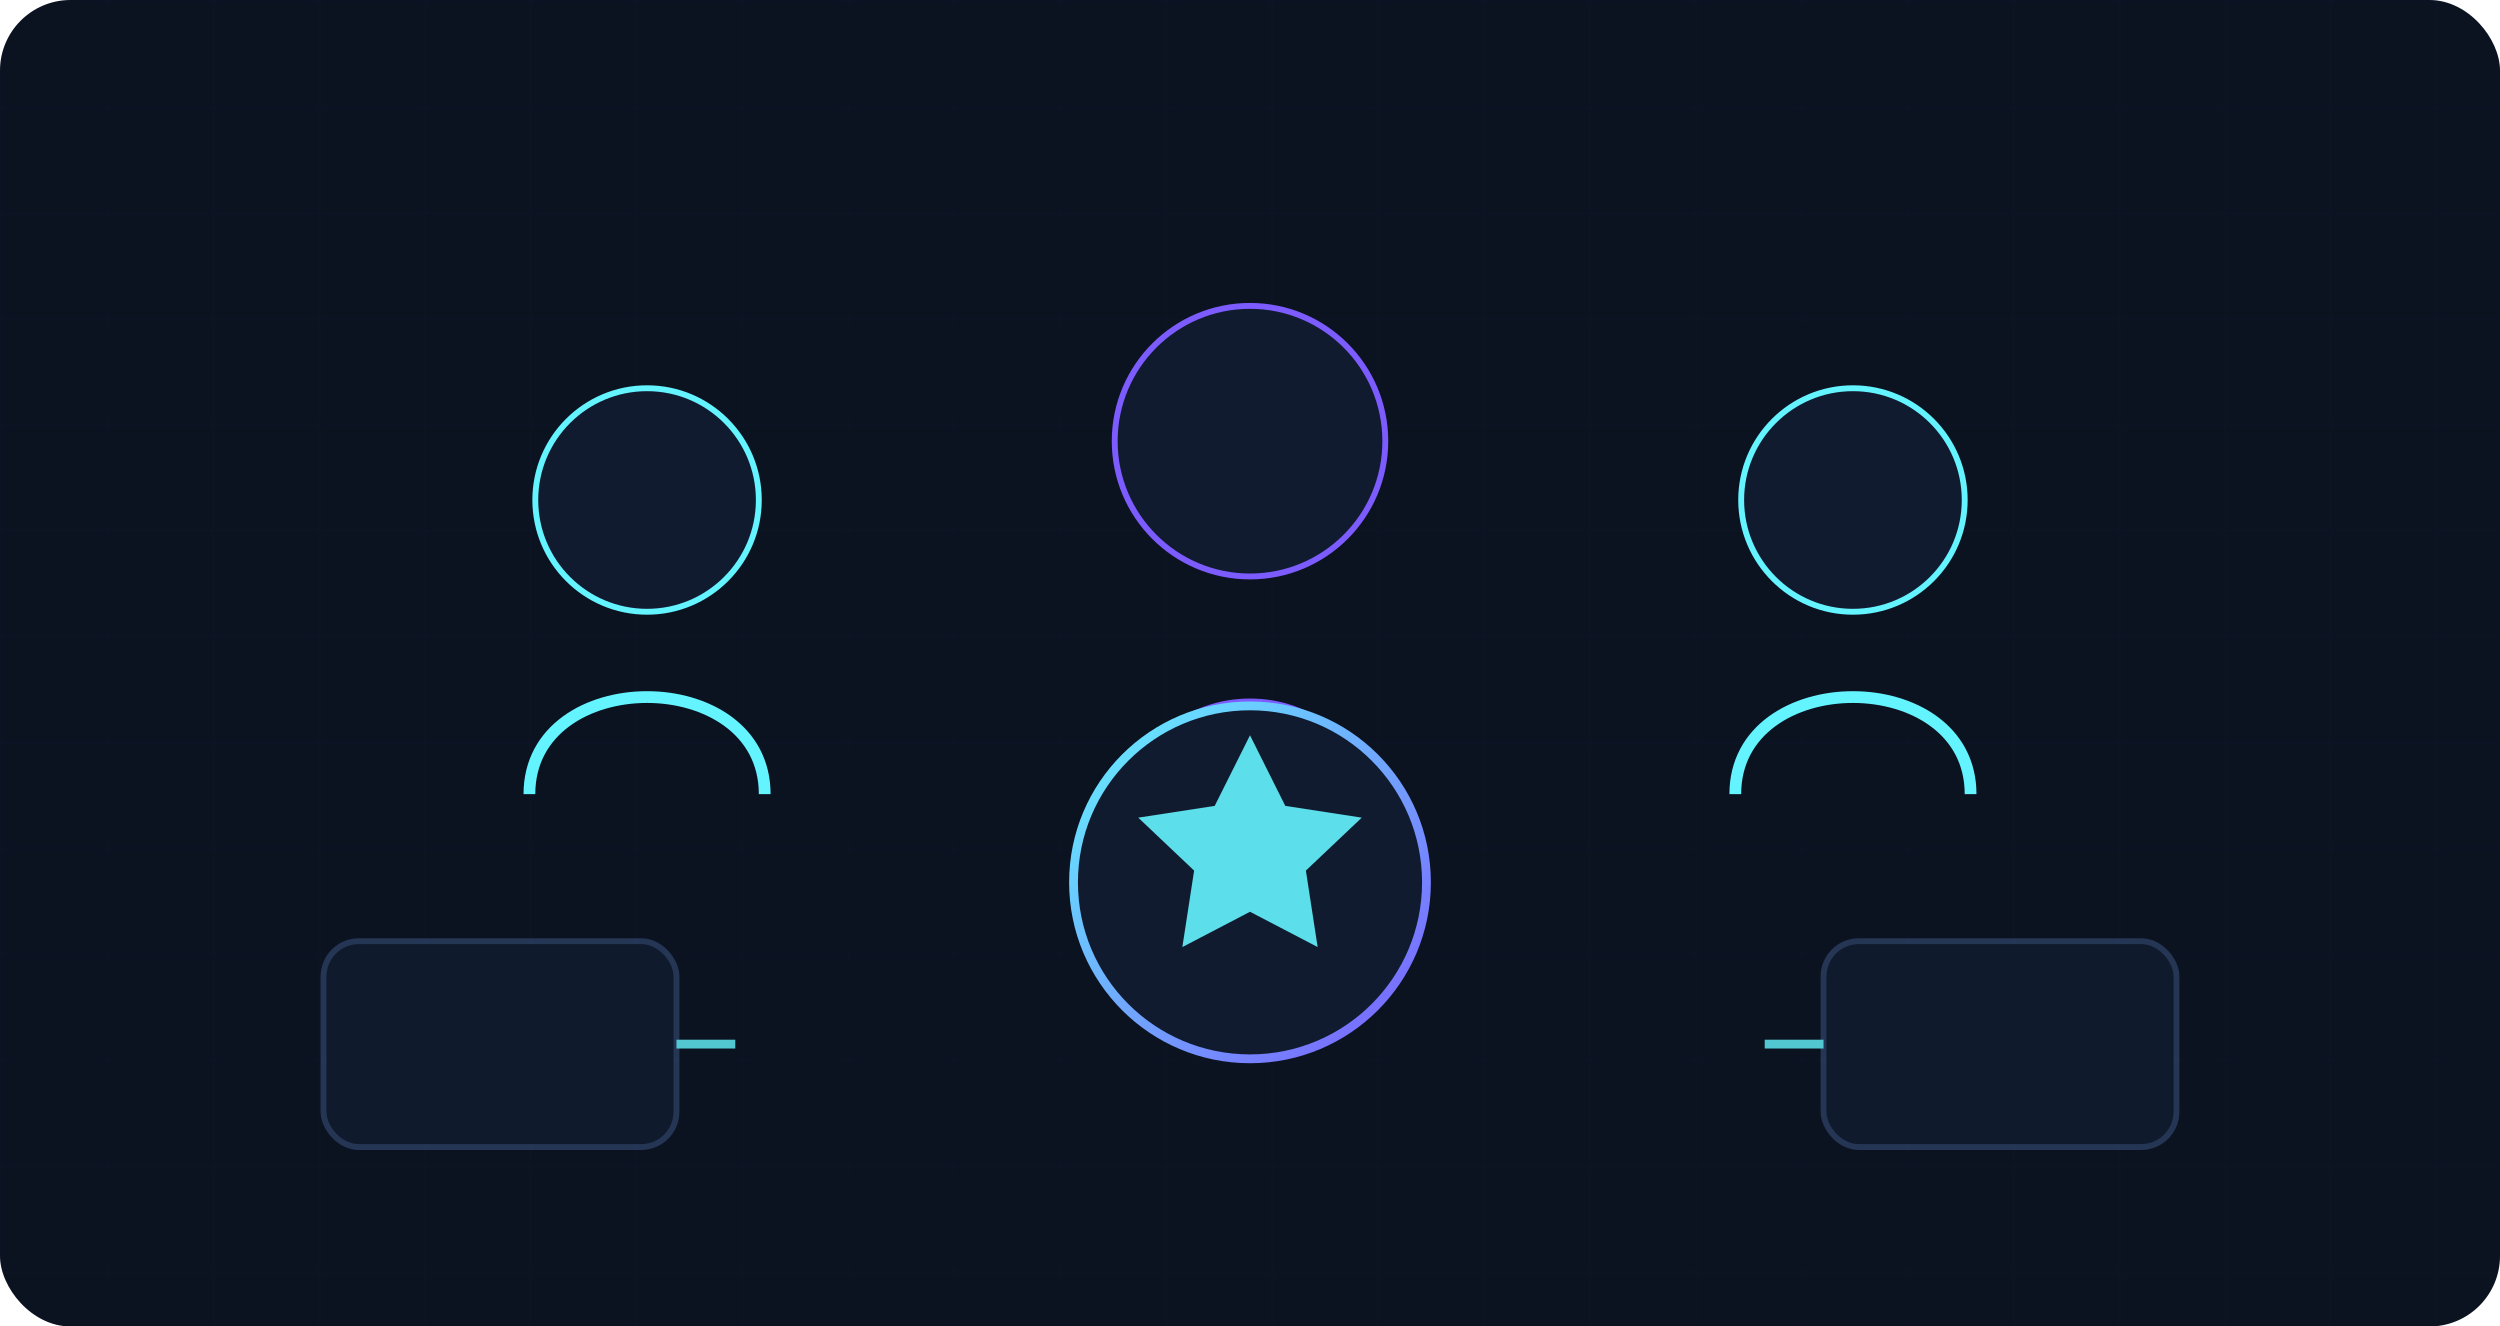 <svg xmlns="http://www.w3.org/2000/svg" width="850" height="451" viewBox="0 0 850 451" fill="none">
  <defs>
    <linearGradient id="bg" x1="0" y1="0" x2="850" y2="451">
      <stop offset="0%" stop-color="#0b1220"/>
      <stop offset="56%" stop-color="#111f38"/>
      <stop offset="100%" stop-color="#1a2f52"/>
    </linearGradient>
    <pattern id="grid" width="36" height="36" patternUnits="userSpaceOnUse">
      <path d="M36 0H0V36" stroke="#2b3d63" stroke-width="1" opacity="0.3"/>
    </pattern>
    <linearGradient id="accent" x1="0" y1="0" x2="1" y2="1">
      <stop offset="0%" stop-color="#64f4ff"/>
      <stop offset="100%" stop-color="#7c5cff"/>
    </linearGradient>
  </defs>
  <rect width="850" height="451" rx="24" fill="url(#bg)"/>
  <rect width="850" height="451" rx="24" fill="url(#grid)" opacity="0.35"/>

  <g>
    <circle cx="220" cy="170" r="38" fill="#101b30" stroke="#64f4ff" stroke-width="2"/>
    <circle cx="425" cy="150" r="46" fill="#101b30" stroke="#7c5cff" stroke-width="2"/>
    <circle cx="630" cy="170" r="38" fill="#101b30" stroke="#64f4ff" stroke-width="2"/>
    <path d="M180 270c0-44 80-44 80 0" stroke="#64f4ff" stroke-width="4" fill="none"/>
    <path d="M385 280c0-54 80-54 80 0" stroke="#7c5cff" stroke-width="4" fill="none"/>
    <path d="M590 270c0-44 80-44 80 0" stroke="#64f4ff" stroke-width="4" fill="none"/>
  </g>

  <g>
    <circle cx="425" cy="300" r="60" fill="#101b30" stroke="url(#accent)" stroke-width="3"/>
    <path d="M425 250l12 24 26 4-19 18 4 26-23-12-23 12 4-26-19-18 26-4z" fill="#64f4ff" opacity="0.9"/>
  </g>

  <g opacity="0.8">
    <rect x="110" y="320" width="120" height="70" rx="12" fill="#101b30" stroke="#2c3e63" stroke-width="2"/>
    <rect x="620" y="320" width="120" height="70" rx="12" fill="#101b30" stroke="#2c3e63" stroke-width="2"/>
    <path d="M230 355h20M600 355h20" stroke="#64f4ff" stroke-width="3"/>
  </g>
</svg>
